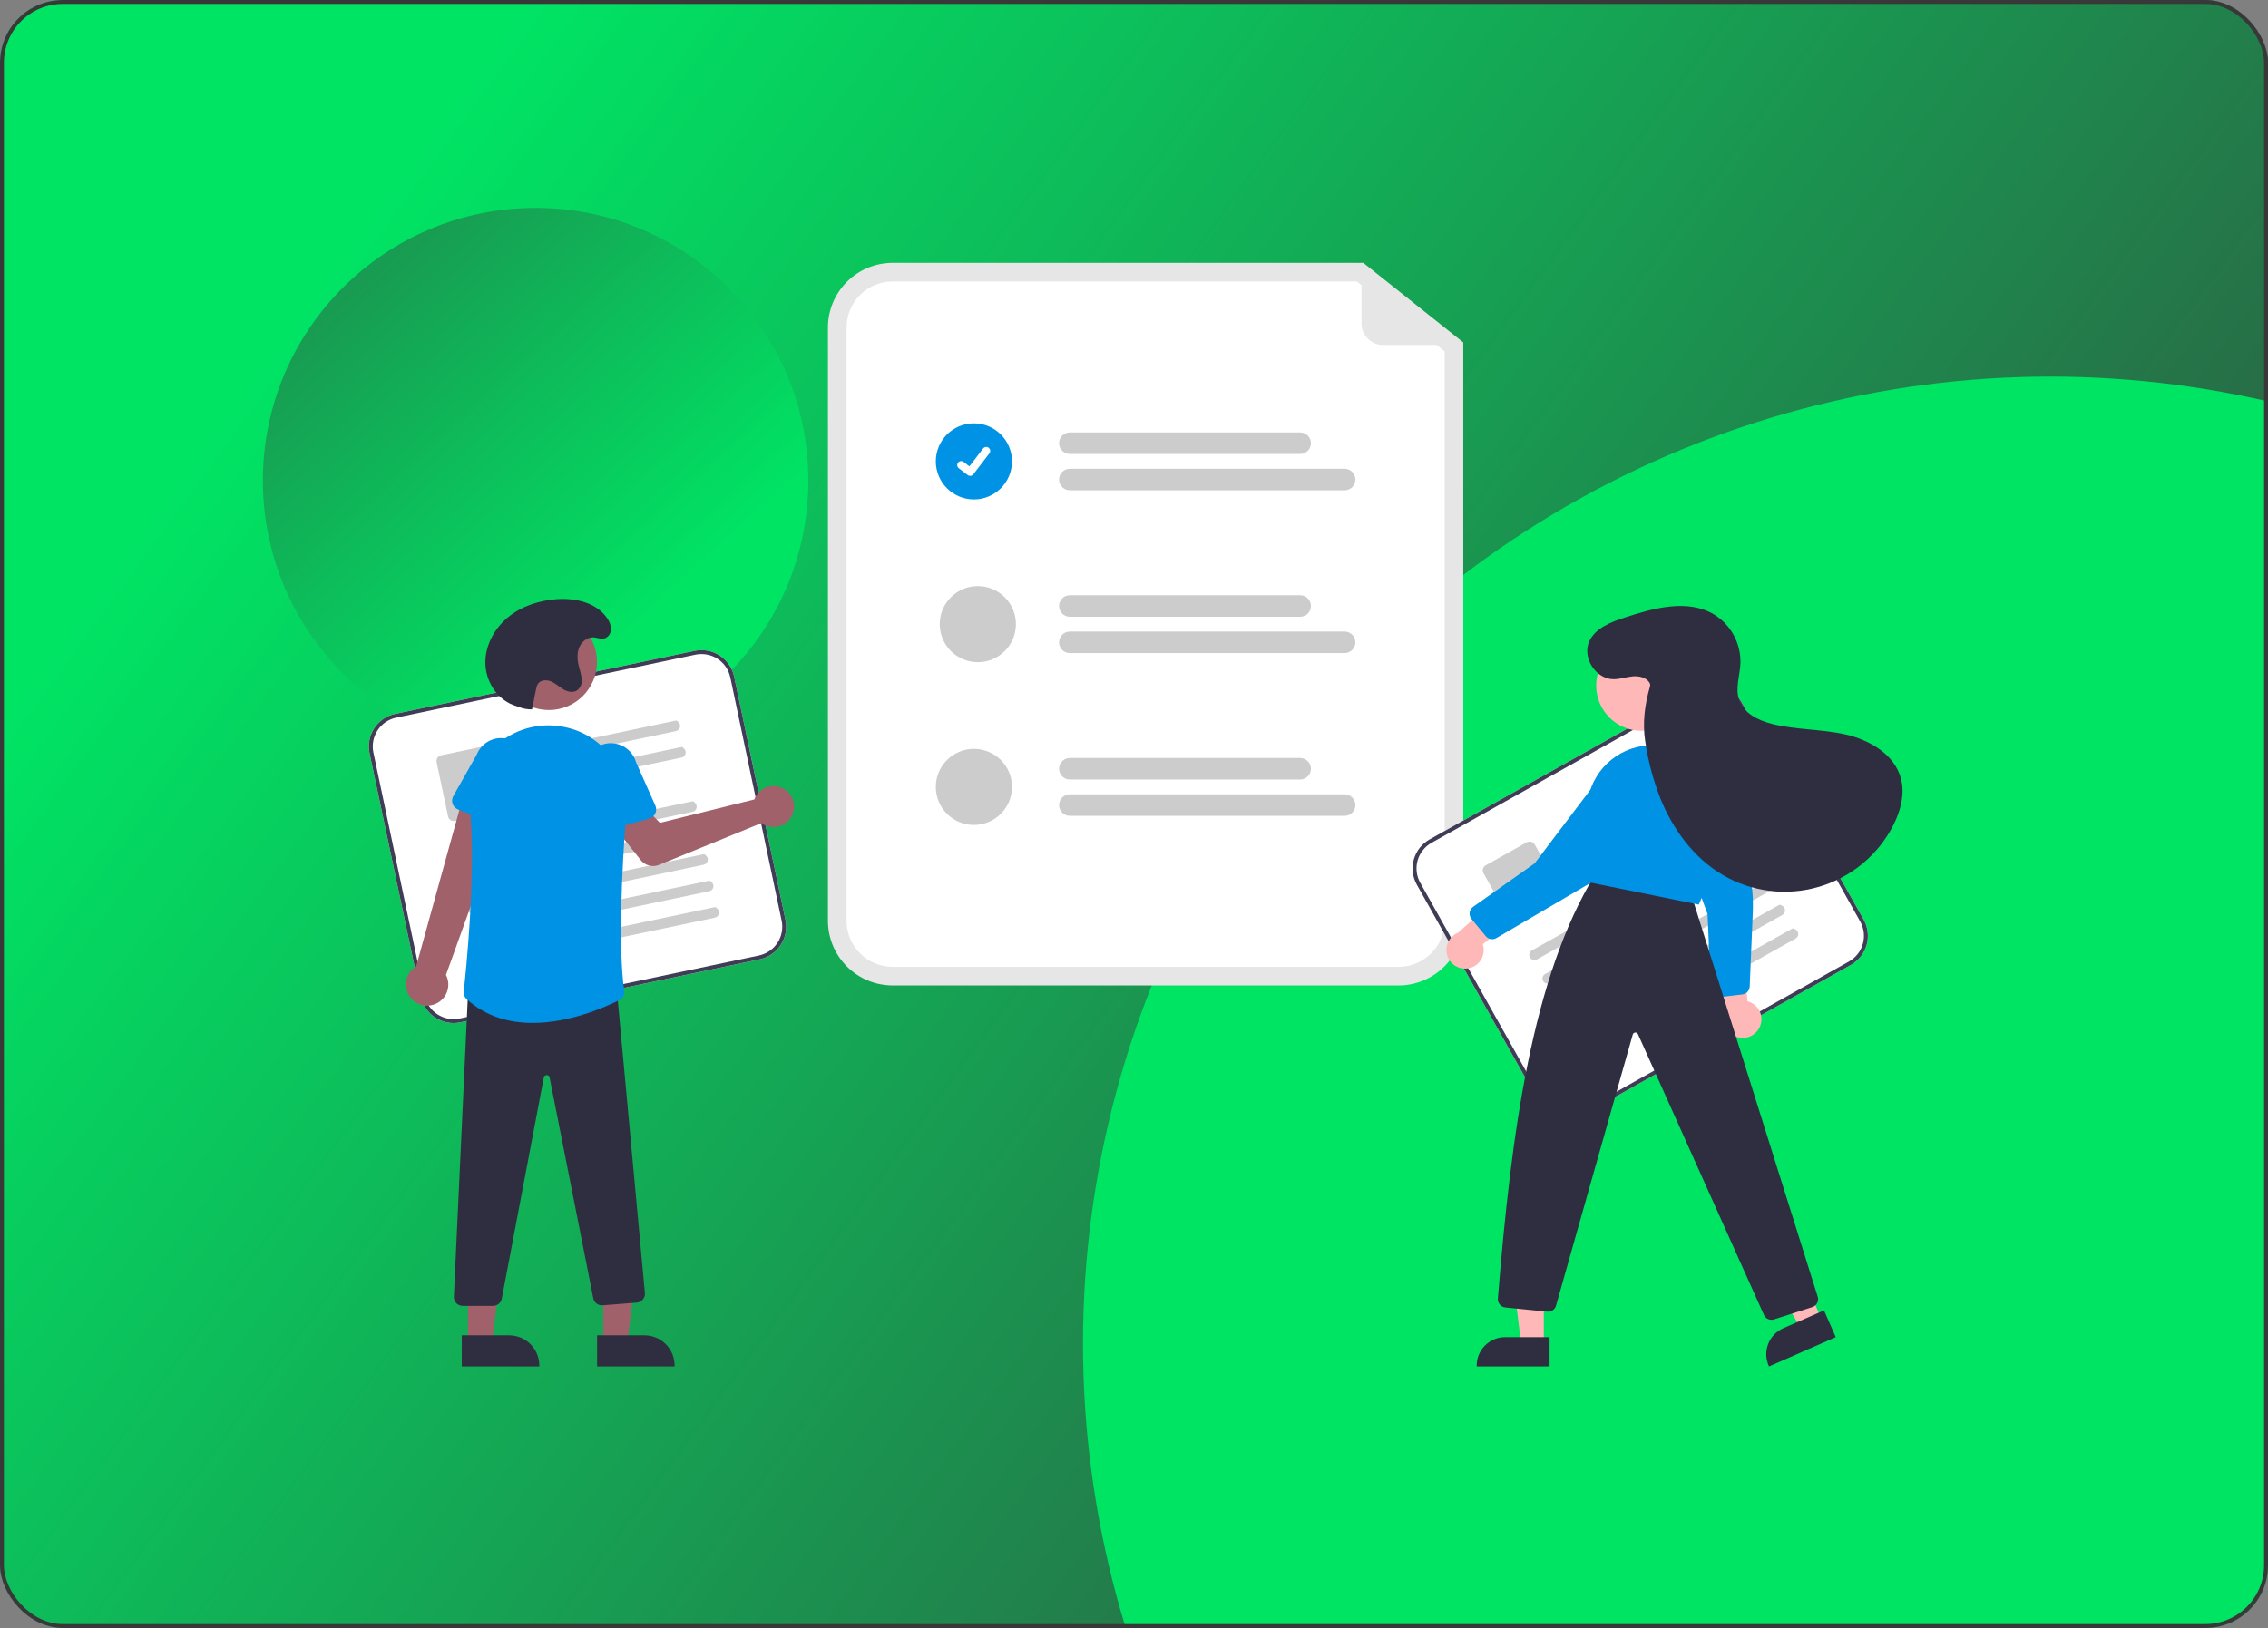 <svg width="578" height="415" viewBox="0 0 578 415" fill="none" xmlns="http://www.w3.org/2000/svg">
<rect x="0" y="0" width="578" height="415" fill="#808080" stroke="none"/>
<g clip-path="url(#clip0_556_1442)">
<rect width="578" height="415" rx="16" fill="url(#paint0_linear_556_1442)"/>
<circle cx="522.5" cy="342.5" r="246.5" fill="#00E464"/>
<circle cx="136.5" cy="122.5" r="69.5" fill="url(#paint1_linear_556_1442)"/>
<g clip-path="url(#clip1_556_1442)">
<path d="M356.425 251.209H227.492C223.119 251.205 218.927 249.467 215.836 246.379C212.744 243.29 211.005 239.103 211 234.735V83.474C211.005 79.106 212.744 74.919 215.836 71.831C218.927 68.742 223.119 67.005 227.492 67H347.443L372.917 87.282V234.735C372.912 239.103 371.173 243.29 368.081 246.379C364.989 249.467 360.797 251.205 356.425 251.209Z" fill="#E6E6E6"/>
<path d="M227.492 71.743C224.378 71.746 221.393 72.983 219.191 75.183C216.99 77.382 215.751 80.364 215.748 83.474V234.736C215.751 237.846 216.99 240.828 219.191 243.027C221.393 245.226 224.378 246.464 227.492 246.467H356.425C359.539 246.464 362.524 245.226 364.726 243.027C366.927 240.828 368.166 237.846 368.169 234.736V89.567L345.783 71.743H227.492Z" fill="white"/>
<path d="M331.347 115.725H272.646C272.285 115.725 271.928 115.655 271.595 115.517C271.262 115.379 270.959 115.177 270.704 114.922C270.449 114.667 270.246 114.365 270.108 114.032C269.97 113.699 269.899 113.342 269.899 112.982C269.899 112.622 269.97 112.265 270.108 111.932C270.246 111.599 270.449 111.297 270.704 111.042C270.959 110.788 271.262 110.585 271.595 110.448C271.928 110.31 272.285 110.239 272.646 110.239H331.347C331.708 110.239 332.065 110.31 332.398 110.448C332.732 110.585 333.034 110.788 333.289 111.042C333.544 111.297 333.747 111.599 333.885 111.932C334.023 112.265 334.094 112.622 334.094 112.982C334.094 113.342 334.023 113.699 333.885 114.032C333.747 114.365 333.544 114.667 333.289 114.922C333.034 115.177 332.732 115.379 332.398 115.517C332.065 115.655 331.708 115.725 331.347 115.725Z" fill="#CCCCCC"/>
<path d="M342.676 124.984H272.646C271.917 124.984 271.219 124.695 270.704 124.181C270.189 123.666 269.899 122.969 269.899 122.241C269.899 121.513 270.189 120.816 270.704 120.301C271.219 119.787 271.917 119.498 272.646 119.498H342.676C343.404 119.498 344.103 119.787 344.618 120.301C345.133 120.816 345.422 121.513 345.422 122.241C345.422 122.969 345.133 123.666 344.618 124.181C344.103 124.695 343.404 124.984 342.676 124.984Z" fill="#CCCCCC"/>
<path d="M331.347 157.219H272.646C271.917 157.219 271.219 156.93 270.704 156.415C270.189 155.901 269.899 155.203 269.899 154.475C269.899 153.748 270.189 153.05 270.704 152.535C271.219 152.021 271.917 151.732 272.646 151.732H331.347C332.076 151.732 332.774 152.021 333.289 152.535C333.804 153.05 334.094 153.748 334.094 154.475C334.094 155.203 333.804 155.901 333.289 156.415C332.774 156.93 332.076 157.219 331.347 157.219Z" fill="#CCCCCC"/>
<path d="M342.676 166.477H272.646C271.917 166.477 271.219 166.188 270.704 165.674C270.189 165.159 269.899 164.462 269.899 163.734C269.899 163.007 270.189 162.309 270.704 161.794C271.219 161.28 271.917 160.991 272.646 160.991H342.676C343.404 160.991 344.103 161.28 344.618 161.794C345.133 162.309 345.422 163.007 345.422 163.734C345.422 164.462 345.133 165.159 344.618 165.674C344.103 166.188 343.404 166.477 342.676 166.477Z" fill="#CCCCCC"/>
<path d="M331.347 198.712H272.646C271.917 198.712 271.219 198.423 270.704 197.908C270.189 197.394 269.899 196.696 269.899 195.968C269.899 195.241 270.189 194.543 270.704 194.029C271.219 193.514 271.917 193.225 272.646 193.225H331.347C332.076 193.225 332.774 193.514 333.289 194.029C333.804 194.543 334.094 195.241 334.094 195.968C334.094 196.696 333.804 197.394 333.289 197.908C332.774 198.423 332.076 198.712 331.347 198.712Z" fill="#CCCCCC"/>
<path d="M342.676 207.971H272.646C271.917 207.971 271.219 207.682 270.704 207.168C270.189 206.653 269.899 205.955 269.899 205.228C269.899 204.5 270.189 203.802 270.704 203.288C271.219 202.773 271.917 202.484 272.646 202.484H342.676C343.404 202.484 344.103 202.773 344.618 203.288C345.133 203.802 345.422 204.5 345.422 205.228C345.422 205.955 345.133 206.653 344.618 207.168C344.103 207.682 343.404 207.971 342.676 207.971Z" fill="#CCCCCC"/>
<path d="M248.201 127.308C253.562 127.308 257.907 122.966 257.907 117.611C257.907 112.256 253.562 107.915 248.201 107.915C242.84 107.915 238.494 112.256 238.494 117.611C238.494 122.966 242.84 127.308 248.201 127.308Z" fill="#0092E4"/>
<path d="M247.239 121.31C247.021 121.31 246.808 121.24 246.634 121.109L246.623 121.101L244.342 119.358C244.128 119.194 243.989 118.953 243.954 118.687C243.919 118.421 243.991 118.151 244.155 117.938C244.318 117.725 244.559 117.586 244.826 117.551C245.092 117.515 245.362 117.587 245.575 117.75L247.053 118.882L250.544 114.332C250.625 114.226 250.726 114.138 250.841 114.071C250.957 114.005 251.084 113.962 251.216 113.944C251.348 113.927 251.482 113.936 251.61 113.97C251.739 114.004 251.859 114.064 251.965 114.144L251.944 114.175L251.966 114.145C252.179 114.308 252.318 114.55 252.353 114.816C252.389 115.082 252.317 115.351 252.153 115.564L248.046 120.914C247.951 121.037 247.829 121.137 247.689 121.205C247.55 121.274 247.396 121.309 247.24 121.309L247.239 121.31Z" fill="white"/>
<path d="M249.201 168.801C254.562 168.801 258.907 164.46 258.907 159.104C258.907 153.749 254.562 149.408 249.201 149.408C243.84 149.408 239.494 153.749 239.494 159.104C239.494 164.46 243.84 168.801 249.201 168.801Z" fill="#CCCCCC"/>
<path d="M248.201 210.294C253.562 210.294 257.907 205.953 257.907 200.598C257.907 195.243 253.562 190.902 248.201 190.902C242.84 190.902 238.494 195.243 238.494 200.598C238.494 205.953 242.84 210.294 248.201 210.294Z" fill="#CCCCCC"/>
<path d="M372.42 87.935H352.466C351.009 87.935 349.612 87.357 348.582 86.328C347.552 85.299 346.974 83.904 346.974 82.448V67.726C346.974 67.662 346.992 67.599 347.026 67.544C347.06 67.489 347.109 67.446 347.167 67.418C347.226 67.389 347.29 67.378 347.355 67.385C347.419 67.392 347.48 67.417 347.53 67.457L372.634 87.323C372.689 87.368 372.73 87.428 372.75 87.497C372.77 87.565 372.768 87.638 372.745 87.705C372.721 87.772 372.677 87.831 372.619 87.872C372.561 87.913 372.492 87.935 372.42 87.935Z" fill="#E6E6E6"/>
<path d="M193.62 244.551L117.336 260.613C115.132 261.075 112.834 260.644 110.947 259.415C109.06 258.187 107.738 256.261 107.271 254.059L94.181 192.023C93.719 189.82 94.15 187.525 95.38 185.64C96.61 183.755 98.538 182.435 100.742 181.968L177.025 165.906C179.23 165.444 181.528 165.875 183.415 167.104C185.302 168.332 186.624 170.258 187.091 172.46L200.181 234.496C200.643 236.699 200.212 238.994 198.982 240.879C197.752 242.764 195.823 244.084 193.62 244.551Z" fill="white"/>
<path d="M193.62 244.551L117.336 260.613C115.132 261.075 112.834 260.644 110.947 259.415C109.06 258.187 107.738 256.261 107.271 254.059L94.181 192.023C93.719 189.82 94.15 187.525 95.38 185.64C96.61 183.755 98.538 182.435 100.742 181.968L177.025 165.906C179.23 165.444 181.528 165.875 183.415 167.104C185.302 168.332 186.624 170.258 187.091 172.46L200.181 234.496C200.643 236.699 200.212 238.994 198.982 240.879C197.752 242.764 195.823 244.084 193.62 244.551ZM100.948 182.945C99.004 183.357 97.302 184.522 96.217 186.185C95.132 187.848 94.751 189.874 95.159 191.817L108.249 253.854C108.661 255.796 109.828 257.495 111.493 258.579C113.158 259.663 115.185 260.044 117.13 259.636L193.414 243.574C195.358 243.162 197.059 241.997 198.145 240.334C199.23 238.671 199.61 236.646 199.203 234.702L186.113 172.666C185.7 170.723 184.534 169.024 182.869 167.94C181.204 166.856 179.177 166.476 177.232 166.883L100.948 182.945Z" fill="#3F3D56"/>
<path d="M172.286 186.361L133.786 194.467C133.45 194.546 133.096 194.493 132.796 194.32C132.496 194.148 132.274 193.868 132.173 193.537C132.126 193.365 132.116 193.185 132.142 193.009C132.167 192.832 132.229 192.663 132.322 192.511C132.416 192.359 132.539 192.227 132.685 192.124C132.831 192.022 132.997 191.95 133.171 191.913L172.361 183.661C173.892 184.523 173.408 186.125 172.286 186.361Z" fill="#CCCCCC"/>
<path d="M173.709 193.107L135.21 201.213C134.873 201.291 134.519 201.239 134.219 201.066C133.92 200.893 133.697 200.613 133.596 200.283C133.55 200.111 133.539 199.931 133.565 199.754C133.591 199.578 133.652 199.408 133.746 199.256C133.839 199.104 133.963 198.973 134.109 198.87C134.255 198.767 134.42 198.695 134.595 198.659L173.785 190.407C175.315 191.268 174.832 192.87 173.709 193.107Z" fill="#CCCCCC"/>
<path d="M127.697 206.807L115.948 209.281C115.564 209.361 115.164 209.286 114.836 209.072C114.507 208.858 114.277 208.523 114.196 208.14L111.273 194.289C111.193 193.906 111.268 193.506 111.482 193.178C111.696 192.85 112.032 192.62 112.415 192.539L124.165 190.065C124.549 189.985 124.948 190.06 125.277 190.274C125.605 190.488 125.835 190.823 125.917 191.206L128.839 205.057C128.92 205.44 128.845 205.84 128.631 206.168C128.417 206.496 128.081 206.726 127.697 206.807Z" fill="#CCCCCC"/>
<path d="M176.511 206.943L117.754 219.315C117.417 219.393 117.063 219.34 116.764 219.167C116.464 218.995 116.241 218.715 116.14 218.385C116.094 218.212 116.084 218.032 116.109 217.856C116.135 217.679 116.197 217.51 116.29 217.358C116.384 217.206 116.507 217.074 116.653 216.972C116.799 216.869 116.964 216.797 117.139 216.76L176.587 204.243C178.118 205.104 177.634 206.706 176.511 206.943Z" fill="#CCCCCC"/>
<path d="M177.935 213.691L119.178 226.063C118.841 226.141 118.487 226.088 118.188 225.915C117.888 225.743 117.665 225.463 117.564 225.133C117.518 224.96 117.508 224.78 117.533 224.604C117.559 224.427 117.62 224.258 117.714 224.106C117.807 223.954 117.931 223.822 118.077 223.72C118.223 223.617 118.388 223.545 118.563 223.508L178.011 210.991C179.541 211.852 179.058 213.454 177.935 213.691Z" fill="#CCCCCC"/>
<path d="M179.358 220.434L120.601 232.806C120.264 232.884 119.91 232.831 119.61 232.659C119.311 232.486 119.088 232.206 118.987 231.876C118.941 231.703 118.93 231.523 118.956 231.347C118.982 231.17 119.043 231.001 119.137 230.849C119.23 230.697 119.354 230.566 119.5 230.463C119.646 230.36 119.811 230.288 119.986 230.251L179.434 217.734C180.964 218.595 180.481 220.198 179.358 220.434Z" fill="#CCCCCC"/>
<path d="M180.782 227.182L122.025 239.553C121.688 239.631 121.334 239.579 121.034 239.406C120.735 239.234 120.512 238.954 120.411 238.623C120.365 238.451 120.354 238.271 120.38 238.094C120.406 237.918 120.467 237.749 120.561 237.597C120.654 237.444 120.778 237.313 120.924 237.21C121.07 237.108 121.235 237.036 121.41 236.999L180.858 224.481C182.388 225.343 181.904 226.945 180.782 227.182Z" fill="#CCCCCC"/>
<path d="M182.205 233.925L123.448 246.297C123.111 246.375 122.757 246.323 122.458 246.15C122.158 245.977 121.935 245.697 121.834 245.367C121.788 245.195 121.778 245.015 121.803 244.838C121.829 244.662 121.89 244.492 121.984 244.34C122.077 244.188 122.201 244.057 122.347 243.954C122.493 243.851 122.658 243.779 122.833 243.742L182.281 231.225C183.811 232.087 183.328 233.689 182.205 233.925Z" fill="#CCCCCC"/>
<path d="M192.577 203.041C192.443 203.283 192.329 203.535 192.235 203.794L168.181 209.757L163.996 205.433L156.638 210.888L163.301 219.263C163.839 219.94 164.583 220.424 165.42 220.642C166.257 220.861 167.142 220.802 167.943 220.475L194.044 209.821C194.902 210.452 195.932 210.807 196.997 210.839C198.062 210.87 199.111 210.578 200.005 209.999C200.899 209.421 201.596 208.584 202.003 207.601C202.409 206.617 202.507 205.533 202.281 204.493C202.056 203.453 201.52 202.506 200.742 201.778C199.965 201.05 198.985 200.576 197.931 200.418C196.878 200.261 195.801 200.427 194.845 200.895C193.888 201.364 193.097 202.112 192.577 203.041Z" fill="#A0616A"/>
<path d="M110.471 256.103C111.221 255.872 111.911 255.479 112.492 254.952C113.074 254.426 113.533 253.778 113.837 253.055C114.141 252.333 114.282 251.552 114.251 250.769C114.221 249.985 114.018 249.218 113.658 248.521L130.212 202.56L118.716 200.525L106.059 246.343C104.928 247.024 104.085 248.097 103.692 249.357C103.299 250.617 103.382 251.978 103.926 253.181C104.469 254.384 105.436 255.346 106.642 255.884C107.849 256.423 109.211 256.501 110.471 256.103Z" fill="#A0616A"/>
<path d="M128.11 210.719L116.759 206.367C116.437 206.243 116.144 206.051 115.902 205.805C115.66 205.558 115.474 205.261 115.357 204.936C115.24 204.611 115.194 204.265 115.223 203.92C115.252 203.576 115.355 203.242 115.525 202.941L121.48 192.395C122.123 190.748 123.394 189.423 125.014 188.711C126.634 187.999 128.47 187.958 130.121 188.596C131.771 189.234 133.101 190.5 133.818 192.116C134.536 193.732 134.582 195.567 133.948 197.217L131.322 208.997C131.247 209.334 131.099 209.652 130.89 209.927C130.681 210.202 130.415 210.429 130.11 210.593C129.806 210.756 129.469 210.852 129.124 210.874C128.779 210.895 128.433 210.842 128.11 210.719Z" fill="#0092E4"/>
<path d="M153.729 342.393L159.856 342.393L162.77 318.786L153.728 318.787L153.729 342.393Z" fill="#A0616A"/>
<path d="M152.166 340.395L164.232 340.395H164.232C165.242 340.395 166.242 340.593 167.175 340.979C168.108 341.365 168.955 341.931 169.669 342.644C170.383 343.357 170.95 344.204 171.336 345.136C171.723 346.068 171.922 347.067 171.921 348.076V348.325L152.166 348.326L152.166 340.395Z" fill="#2F2E41"/>
<path d="M119.247 342.393L125.374 342.393L128.288 318.786L119.246 318.787L119.247 342.393Z" fill="#A0616A"/>
<path d="M117.684 340.395L129.749 340.395H129.75C130.76 340.395 131.759 340.593 132.692 340.979C133.625 341.365 134.473 341.931 135.187 342.644C135.901 343.357 136.467 344.204 136.854 345.136C137.24 346.068 137.439 347.067 137.439 348.076V348.325L117.684 348.326L117.684 340.395Z" fill="#2F2E41"/>
<path d="M125.67 332.892H117.916C117.612 332.892 117.311 332.83 117.031 332.711C116.751 332.591 116.499 332.416 116.289 332.196C116.079 331.976 115.916 331.715 115.809 331.431C115.703 331.146 115.656 330.842 115.67 330.539L119.353 251.497L119.585 251.491L157.025 250.516L164.352 329.603C164.38 329.899 164.349 330.198 164.26 330.483C164.171 330.767 164.027 331.031 163.836 331.259C163.644 331.487 163.409 331.675 163.144 331.812C162.879 331.948 162.589 332.031 162.292 332.054L153.584 332.75C153.037 332.794 152.492 332.636 152.054 332.307C151.615 331.977 151.312 331.499 151.201 330.962L140.062 274.663C140.031 274.492 139.941 274.337 139.806 274.227C139.671 274.117 139.502 274.059 139.328 274.064H139.325C139.15 274.06 138.98 274.119 138.846 274.23C138.711 274.341 138.621 274.497 138.592 274.668L127.876 331.079C127.775 331.59 127.499 332.049 127.097 332.38C126.695 332.71 126.19 332.891 125.67 332.892Z" fill="#2F2E41"/>
<path d="M139.872 181.002C146.651 181.002 152.146 175.513 152.146 168.741C152.146 161.969 146.651 156.48 139.872 156.48C133.093 156.48 127.598 161.969 127.598 168.741C127.598 175.513 133.093 181.002 139.872 181.002Z" fill="#A0616A"/>
<path d="M135.756 260.76C129.906 260.76 123.897 259.224 118.916 254.682C118.651 254.442 118.446 254.143 118.319 253.809C118.191 253.475 118.144 253.116 118.181 252.761C118.715 247.975 121.301 223.267 119.844 206.761C119.56 203.678 119.997 200.572 121.121 197.686C122.244 194.801 124.024 192.216 126.319 190.135C128.574 188.059 131.281 186.535 134.226 185.683C137.172 184.831 140.275 184.675 143.291 185.226C143.444 185.253 143.597 185.282 143.75 185.311C153.577 187.211 160.404 196.296 159.632 206.444C158.504 221.25 157.494 241.278 159.081 252.605C159.146 253.068 159.065 253.54 158.849 253.955C158.633 254.37 158.292 254.708 157.874 254.919C154.263 256.742 145.217 260.76 135.756 260.76Z" fill="#0092E4"/>
<path d="M151.773 211.601C151.485 211.41 151.242 211.158 151.06 210.865C150.878 210.571 150.762 210.241 150.719 209.898L149.223 197.922C148.749 196.219 148.97 194.397 149.837 192.856C150.705 191.316 152.149 190.181 153.853 189.702C155.556 189.223 157.381 189.439 158.925 190.301C160.47 191.164 161.61 192.603 162.094 194.304L167.02 205.367C167.16 205.683 167.231 206.025 167.227 206.37C167.223 206.716 167.145 207.057 166.997 207.369C166.85 207.682 166.637 207.959 166.372 208.182C166.108 208.405 165.799 208.568 165.465 208.66L153.753 211.916C153.42 212.009 153.07 212.029 152.728 211.975C152.387 211.92 152.061 211.793 151.773 211.601Z" fill="#0092E4"/>
<path d="M135.587 180.83C134.425 180.851 133.271 180.642 132.19 180.216C131.715 180.033 131.221 179.882 130.747 179.699C126.556 178.081 123.795 173.623 123.696 169.135C123.597 164.648 125.923 160.293 129.378 157.423C132.832 154.552 137.306 153.079 141.786 152.738C146.612 152.371 152.046 153.594 154.743 157.608C155.46 158.677 155.962 159.973 155.537 161.264C155.41 161.653 155.182 162.002 154.877 162.276C153.673 163.346 152.472 162.542 151.245 162.471C149.557 162.373 148.042 163.737 147.497 165.336C146.952 166.934 147.192 168.694 147.632 170.324C147.967 171.305 148.178 172.324 148.261 173.357C148.296 173.875 148.199 174.394 147.977 174.864C147.756 175.333 147.418 175.739 146.996 176.042C145.941 176.679 144.557 176.31 143.502 175.675C142.447 175.039 141.535 174.155 140.395 173.687C139.256 173.22 137.725 173.323 137.061 174.361C136.851 174.738 136.708 175.149 136.64 175.576C136.045 178.283 136.182 178.123 135.587 180.83Z" fill="#2F2E41"/>
<path d="M471.691 245.977L403.697 284.076C401.732 285.174 399.41 285.449 397.242 284.84C395.074 284.23 393.236 282.787 392.132 280.826L361.083 225.53C359.983 223.567 359.708 221.248 360.318 219.082C360.928 216.916 362.373 215.08 364.336 213.977L432.33 175.878C434.296 174.78 436.617 174.505 438.785 175.114C440.954 175.724 442.791 177.167 443.896 179.128L474.945 234.423C476.044 236.387 476.319 238.706 475.71 240.872C475.1 243.038 473.654 244.874 471.691 245.977Z" fill="white"/>
<path d="M471.691 245.977L403.697 284.076C401.732 285.174 399.41 285.449 397.242 284.84C395.074 284.23 393.236 282.787 392.132 280.826L361.083 225.53C359.983 223.567 359.708 221.248 360.318 219.082C360.928 216.916 362.373 215.08 364.336 213.977L432.33 175.878C434.296 174.78 436.617 174.505 438.785 175.114C440.954 175.724 442.791 177.167 443.896 179.128L474.945 234.423C476.044 236.387 476.319 238.706 475.71 240.872C475.1 243.038 473.654 244.874 471.691 245.977ZM364.825 214.848C363.093 215.821 361.818 217.441 361.28 219.352C360.741 221.263 360.984 223.309 361.954 225.042L393.003 280.337C393.978 282.068 395.599 283.341 397.512 283.879C399.426 284.416 401.474 284.174 403.209 283.205L471.202 245.106C472.935 244.133 474.21 242.513 474.748 240.602C475.286 238.691 475.043 236.645 474.073 234.912L443.024 179.617C442.05 177.886 440.428 176.613 438.515 176.075C436.602 175.537 434.553 175.78 432.819 176.749L364.825 214.848Z" fill="#3F3D56"/>
<path d="M433.926 196.814L399.61 216.042C399.312 216.217 398.958 216.272 398.621 216.197C398.283 216.122 397.987 215.921 397.792 215.636C397.696 215.485 397.632 215.317 397.604 215.141C397.576 214.965 397.584 214.784 397.627 214.611C397.671 214.439 397.75 214.276 397.858 214.135C397.967 213.993 398.103 213.875 398.259 213.788L433.19 194.215C434.908 194.58 434.926 196.253 433.926 196.814Z" fill="#CCCCCC"/>
<path d="M437.302 202.827L402.986 222.055C402.688 222.23 402.335 222.285 401.997 222.21C401.66 222.134 401.363 221.934 401.168 221.649C401.073 221.498 401.009 221.329 400.98 221.153C400.952 220.977 400.96 220.797 401.004 220.624C401.048 220.451 401.126 220.289 401.235 220.147C401.343 220.006 401.48 219.888 401.635 219.8L436.566 200.228C438.284 200.593 438.303 202.266 437.302 202.827Z" fill="#CCCCCC"/>
<path d="M397.49 229.635L387.018 235.503C386.676 235.694 386.271 235.742 385.894 235.636C385.517 235.53 385.197 235.279 385.005 234.937L378.072 222.592C377.881 222.25 377.833 221.846 377.939 221.469C378.045 221.092 378.297 220.773 378.639 220.581L389.111 214.713C389.454 214.521 389.858 214.474 390.235 214.58C390.612 214.686 390.932 214.937 391.125 215.278L398.057 227.624C398.248 227.966 398.296 228.369 398.19 228.746C398.084 229.123 397.832 229.443 397.49 229.635Z" fill="#CCCCCC"/>
<path d="M444.115 215.194L391.743 244.539C391.445 244.714 391.092 244.77 390.754 244.695C390.416 244.619 390.12 244.419 389.925 244.134C389.829 243.983 389.765 243.814 389.737 243.638C389.709 243.462 389.717 243.282 389.761 243.109C389.804 242.936 389.883 242.774 389.992 242.632C390.1 242.49 390.236 242.372 390.392 242.285L443.38 212.595C445.098 212.96 445.116 214.633 444.115 215.194Z" fill="#CCCCCC"/>
<path d="M447.492 221.209L395.12 250.554C394.822 250.729 394.468 250.785 394.131 250.709C393.793 250.634 393.497 250.433 393.302 250.148C393.206 249.997 393.142 249.829 393.114 249.653C393.086 249.477 393.094 249.297 393.138 249.124C393.181 248.951 393.26 248.788 393.368 248.647C393.477 248.505 393.613 248.387 393.769 248.3L446.757 218.609C448.475 218.975 448.493 220.648 447.492 221.209Z" fill="#CCCCCC"/>
<path d="M450.867 227.219L398.495 256.564C398.197 256.739 397.843 256.795 397.506 256.72C397.168 256.644 396.872 256.444 396.677 256.158C396.581 256.008 396.517 255.839 396.489 255.663C396.461 255.487 396.469 255.307 396.513 255.134C396.556 254.961 396.635 254.799 396.743 254.657C396.852 254.515 396.988 254.397 397.144 254.31L450.132 224.62C451.85 224.985 451.868 226.658 450.867 227.219Z" fill="#CCCCCC"/>
<path d="M454.244 233.233L401.872 262.578C401.574 262.754 401.22 262.809 400.883 262.734C400.545 262.658 400.249 262.458 400.054 262.173C399.958 262.022 399.894 261.853 399.866 261.677C399.838 261.501 399.846 261.321 399.89 261.148C399.933 260.975 400.012 260.813 400.12 260.671C400.229 260.53 400.365 260.411 400.521 260.324L453.509 230.634C455.227 230.999 455.245 232.673 454.244 233.233Z" fill="#CCCCCC"/>
<path d="M457.62 239.244L405.248 268.59C404.95 268.765 404.596 268.82 404.258 268.745C403.921 268.67 403.625 268.469 403.429 268.184C403.334 268.033 403.27 267.865 403.242 267.688C403.213 267.512 403.221 267.332 403.265 267.159C403.309 266.986 403.387 266.824 403.496 266.682C403.605 266.541 403.741 266.423 403.897 266.335L456.884 236.645C458.602 237.01 458.62 238.684 457.62 239.244Z" fill="#CCCCCC"/>
<path d="M448.483 261.77C448.768 261.142 448.912 260.459 448.904 259.769C448.896 259.079 448.737 258.399 448.438 257.777C448.139 257.155 447.707 256.607 447.172 256.17C446.638 255.733 446.014 255.418 445.344 255.248L443.92 238.537L437.07 243.935L439.473 258.976C439.261 260.119 439.477 261.299 440.078 262.293C440.679 263.287 441.625 264.026 442.736 264.371C443.846 264.715 445.045 264.641 446.104 264.161C447.163 263.682 448.009 262.831 448.483 261.77Z" fill="#FFB8B8"/>
<path d="M444.049 253.498L438.36 254.176C438.071 254.21 437.778 254.184 437.5 254.1C437.221 254.017 436.963 253.876 436.741 253.688C436.519 253.499 436.339 253.267 436.211 253.006C436.083 252.745 436.011 252.46 435.998 252.17L435.168 232.999L424.385 203.572C423.953 202.659 423.756 201.653 423.812 200.644C423.868 199.636 424.175 198.657 424.706 197.798C424.97 197.382 425.273 196.992 425.609 196.633C426.273 195.919 427.1 195.376 428.019 195.05C428.938 194.724 429.922 194.625 430.888 194.761C431.883 194.893 432.832 195.26 433.656 195.833C434.48 196.405 435.156 197.165 435.627 198.05L442.659 212.771C445.6 218.927 446.989 225.71 446.704 232.526L445.911 251.49C445.89 251.986 445.695 252.459 445.36 252.826C445.024 253.192 444.57 253.429 444.077 253.494L444.049 253.498Z" fill="#0092E4"/>
<path d="M464.252 336.352L458.978 338.664L447.539 319.443L455.323 316.03L464.252 336.352Z" fill="#FFB8B8"/>
<path d="M467.841 340.869L450.835 348.326L450.741 348.111C450.359 347.243 450.152 346.308 450.132 345.36C450.113 344.412 450.28 343.469 450.625 342.586C450.969 341.702 451.485 340.895 452.142 340.211C452.799 339.526 453.585 338.978 454.454 338.597L464.841 334.042L467.841 340.869Z" fill="#2F2E41"/>
<path d="M393.444 342.748H387.684L384.944 320.555L393.445 320.555L393.444 342.748Z" fill="#FFB8B8"/>
<path d="M394.913 348.326L376.34 348.325V348.091C376.34 347.142 376.527 346.203 376.891 345.327C377.254 344.451 377.786 343.655 378.458 342.985C379.129 342.314 379.926 341.782 380.803 341.419C381.68 341.056 382.62 340.87 383.569 340.87L394.913 340.87L394.913 348.326Z" fill="#2F2E41"/>
<path d="M449.523 335.161L417.436 263.633C417.378 263.499 417.28 263.386 417.155 263.31C417.03 263.234 416.885 263.199 416.739 263.209C416.593 263.22 416.454 263.275 416.341 263.368C416.228 263.46 416.147 263.586 416.109 263.727L396.559 332.815C396.43 333.298 396.132 333.72 395.719 334.004C395.307 334.288 394.806 334.415 394.308 334.363L383.631 333.296C383.081 333.238 382.575 332.969 382.22 332.544C381.866 332.12 381.691 331.575 381.733 331.024C385.129 288.828 390.482 249.004 406.521 222.934L406.606 222.795L430.865 227.547L463.253 330.572C463.413 331.102 463.358 331.674 463.101 332.166C462.844 332.657 462.405 333.028 461.878 333.2L452.111 336.336C451.611 336.498 451.068 336.468 450.589 336.25C450.11 336.033 449.73 335.645 449.523 335.161Z" fill="#2F2E41"/>
<path d="M418.331 186.294C424.704 186.294 429.871 181.133 429.871 174.766C429.871 168.4 424.704 163.239 418.331 163.239C411.958 163.239 406.792 168.4 406.792 174.766C406.792 181.133 411.958 186.294 418.331 186.294Z" fill="#FFB8B8"/>
<path d="M405.03 224.93L404.882 224.899L404.848 224.754C403.293 218.196 403.256 211.04 404.738 203.485C405.489 199.623 407.581 196.15 410.644 193.677C413.707 191.205 417.545 189.892 421.483 189.969C425.755 190.055 429.833 191.769 432.881 194.76C435.93 197.751 437.72 201.793 437.883 206.059C438.378 219.054 433.062 230.32 433.008 230.433L432.929 230.598L405.03 224.93Z" fill="#0092E4"/>
<path d="M374.096 246.859C374.779 246.759 375.432 246.509 376.008 246.129C376.584 245.749 377.07 245.247 377.432 244.659C377.793 244.071 378.021 243.411 378.099 242.725C378.177 242.04 378.104 241.346 377.884 240.691L391.176 230.445L382.923 227.616L371.567 237.78C370.491 238.221 369.615 239.041 369.104 240.085C368.593 241.128 368.483 242.323 368.794 243.442C369.106 244.561 369.818 245.527 370.795 246.157C371.772 246.787 372.946 247.037 374.096 246.859Z" fill="#FFB8B8"/>
<path d="M381.355 239.132C380.922 239.387 380.412 239.48 379.917 239.393C379.422 239.305 378.975 239.044 378.656 238.656L375.005 234.246C374.819 234.022 374.682 233.762 374.602 233.483C374.521 233.203 374.5 232.91 374.538 232.622C374.576 232.334 374.674 232.057 374.824 231.808C374.975 231.559 375.175 231.344 375.413 231.176L391.096 220.097L410.019 195.104C410.554 194.246 411.294 193.536 412.173 193.036C413.052 192.537 414.042 192.265 415.053 192.245C415.545 192.242 416.037 192.285 416.522 192.373C417.482 192.544 418.387 192.944 419.159 193.539C419.931 194.134 420.548 194.907 420.956 195.792C421.384 196.699 421.588 197.695 421.553 198.697C421.518 199.699 421.245 200.678 420.755 201.553L406.743 224.22L406.712 224.27L381.355 239.132Z" fill="#0092E4"/>
<path d="M420.395 174.051C419.545 172.653 417.668 172.259 416.038 172.418C414.409 172.578 412.824 173.15 411.187 173.137C406.641 173.102 403.132 167.567 405.043 163.446C406.611 160.067 410.526 158.583 414.067 157.419C421.492 154.977 430.021 152.631 436.759 156.59C438.907 157.889 440.668 159.737 441.861 161.943C443.054 164.15 443.636 166.634 443.546 169.14C443.394 172.256 442.2 175.457 443.21 178.409C444.376 181.814 448.071 183.641 451.564 184.525C457.686 186.074 464.141 185.825 470.301 187.214C476.461 188.604 482.774 192.294 484.435 198.38C485.525 202.379 484.387 206.683 482.502 210.374C480.579 214.14 477.907 217.475 474.649 220.173C471.391 222.871 467.615 224.877 463.554 226.067C459.493 227.257 455.231 227.606 451.03 227.093C446.829 226.581 442.777 225.216 439.122 223.085C431.675 218.74 426.298 211.398 423.092 203.401C421.275 198.735 419.995 193.878 419.279 188.924C418.561 184.286 419.17 179.599 420.47 175.089C420.532 174.92 420.557 174.741 420.544 174.562C420.531 174.383 420.48 174.209 420.395 174.051Z" fill="#2F2E41"/>
</g>
</g>
<rect x="0.5" y="0.5" width="577" height="414" rx="15.5" stroke="#393839"/>
<defs>
<linearGradient id="paint0_linear_556_1442" x1="0" y1="0" x2="578" y2="422.5" gradientUnits="userSpaceOnUse">
<stop offset="0.151" stop-color="#00E464"/>
<stop offset="1" stop-color="#393839"/>
</linearGradient>
<linearGradient id="paint1_linear_556_1442" x1="172" y1="152" x2="-8.5" y2="-46.5" gradientUnits="userSpaceOnUse">
<stop stop-color="#00E464"/>
<stop offset="1" stop-color="#393839"/>
</linearGradient>
<clipPath id="clip0_556_1442">
<rect width="578" height="415" rx="16" fill="white"/>
</clipPath>
<clipPath id="clip1_556_1442">
<rect width="391" height="282" fill="white" transform="translate(94 67)"/>
</clipPath>
</defs>
</svg>

